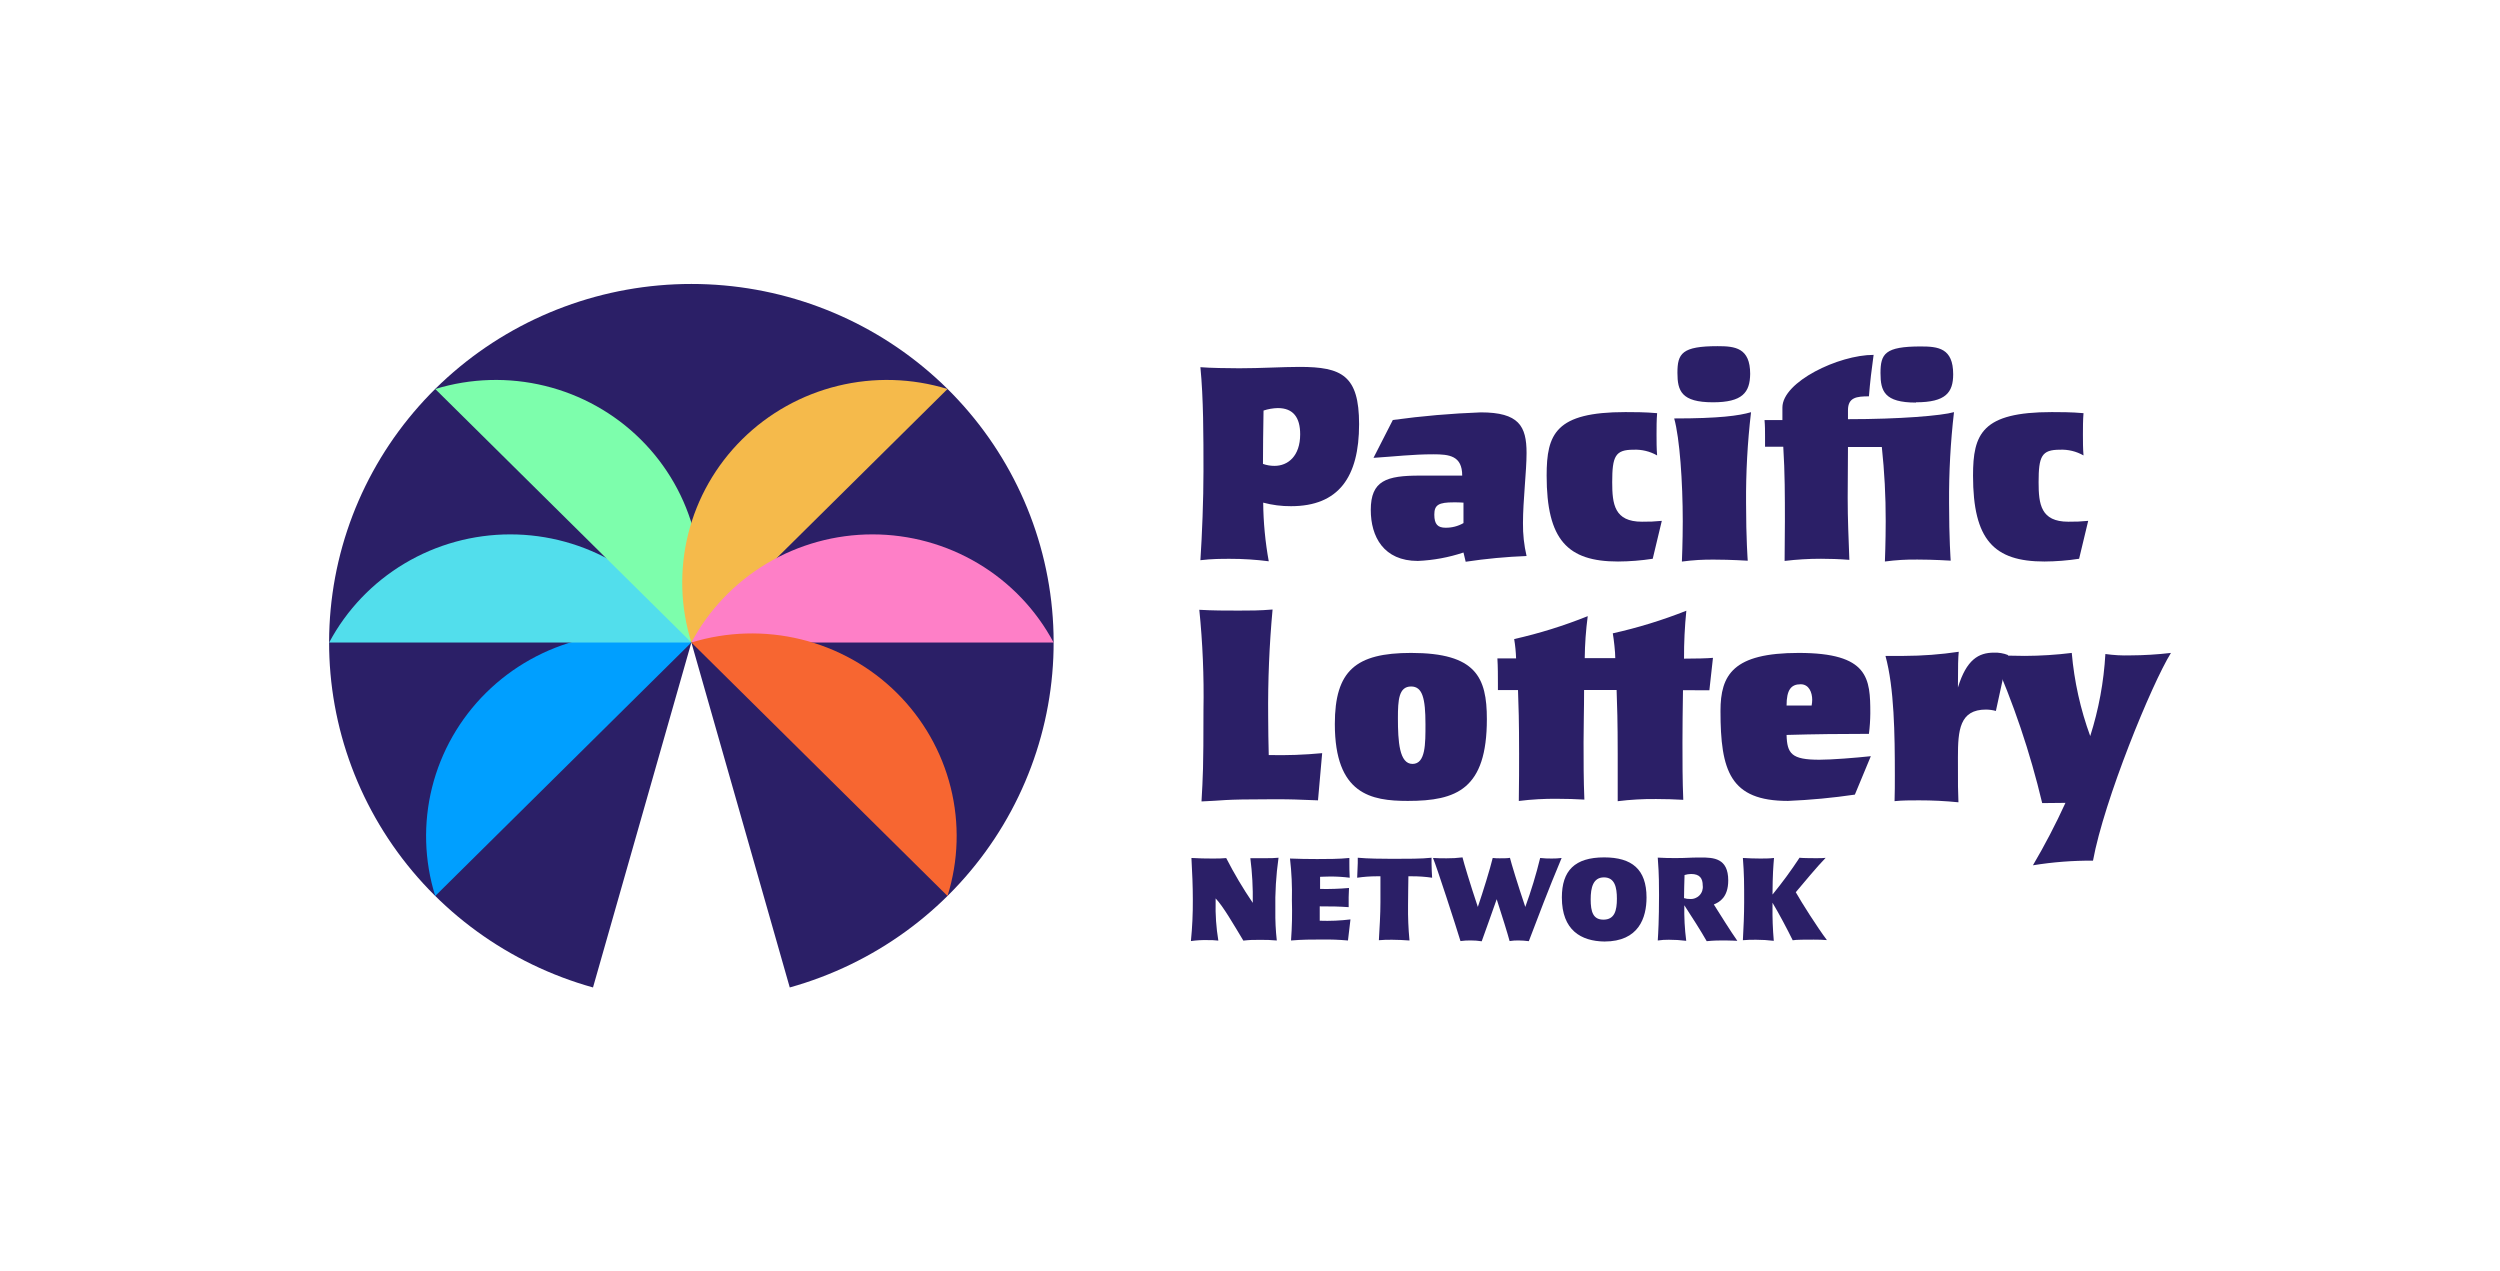 <?xml version="1.0" encoding="UTF-8"?>
<svg xmlns="http://www.w3.org/2000/svg" width="291" height="148" viewBox="0 0 291 148" fill="none">
  <path d="M147.683 65.333C146.182 65.14 144.669 65.044 143.156 65.047C142.166 65.047 141.074 65.047 139.727 65.207C139.923 62.253 140.084 58.16 140.084 54.86C140.084 50.707 140.084 46.387 139.727 42.74C140.724 42.833 143.095 42.867 144.247 42.867C146.78 42.867 149.279 42.707 151.273 42.707C156.177 42.707 158.198 43.693 158.198 49.373C158.198 55.527 155.82 58.92 150.276 58.92C149.182 58.928 148.092 58.789 147.036 58.507C147.057 60.796 147.274 63.08 147.683 65.333ZM147.009 54C147.441 54.152 147.897 54.229 148.356 54.227C149.899 54.227 151.34 53.113 151.34 50.547C151.34 48.607 150.539 47.5 148.74 47.5C148.174 47.514 147.614 47.611 147.076 47.787C147.036 50.667 147.009 51.687 147.009 54.06V54Z" fill="#2B1F67"></path>
  <path d="M170.349 64.313C168.633 64.886 166.844 65.216 165.035 65.293C161.06 65.293 159.558 62.473 159.558 59.36C159.558 55.933 161.384 55.36 165.264 55.36H170.201C170.201 53.04 168.692 52.88 166.833 52.88C164.428 52.88 162.381 53.133 159.875 53.293L162.125 48.887C165.52 48.422 168.938 48.126 172.364 48C176.789 48 177.692 49.587 177.692 52.727C177.692 54.853 177.274 58.28 177.274 60.88C177.258 62.172 177.399 63.461 177.692 64.72C175.319 64.812 172.953 65.034 170.605 65.387L170.349 64.313ZM170.349 58.507C169.932 58.473 169.548 58.473 169.225 58.473C167.466 58.473 166.954 58.76 166.954 59.9C166.954 61.04 167.365 61.427 168.268 61.427C168.998 61.436 169.718 61.249 170.349 60.887V58.507Z" fill="#2B1F67"></path>
  <path d="M192.377 65.04C191.039 65.246 189.688 65.353 188.335 65.36C182.468 65.36 180.029 62.853 180.029 55.36C180.029 50.507 181.06 47.967 189.197 47.967C190.1 47.967 191.508 47.967 192.889 48.093C192.821 48.92 192.821 49.747 192.821 50.573C192.821 51.4 192.821 52.187 192.889 53.013C192.054 52.535 191.097 52.303 190.133 52.347C188.012 52.347 187.661 53.107 187.661 56.127C187.661 58.693 187.917 60.727 191.124 60.727C191.895 60.739 192.667 60.705 193.434 60.627L192.377 65.04Z" fill="#2B1F67"></path>
  <path d="M195.873 60.667C195.873 56.1 195.516 50.993 194.876 48.707C200.137 48.707 202.38 48.393 203.821 47.98C203.41 51.485 203.216 55.012 203.242 58.54C203.242 62.733 203.437 65.267 203.437 65.267C203.437 65.267 201.45 65.14 199.591 65.14C198.314 65.12 197.037 65.196 195.772 65.367C195.772 65.367 195.873 63.04 195.873 60.667ZM199.389 46.827C195.704 46.827 195.253 45.493 195.253 43.4C195.253 41.147 195.772 40.293 199.934 40.293C201.955 40.293 203.72 40.48 203.72 43.527C203.693 45.687 202.824 46.827 199.389 46.827Z" fill="#2B1F67"></path>
  <path d="M207.762 60.667C207.762 57.84 207.762 54.987 207.573 52H205.451C205.451 51.587 205.451 51.173 205.451 50.76C205.451 50.16 205.451 49.56 205.391 48.893H207.472V47.433C207.472 44.447 214.013 41.307 218.088 41.307C217.859 42.927 217.671 44.513 217.543 46.133C216.101 46.133 215.104 46.26 215.104 47.747V48.793C221.167 48.793 226.003 48.387 227.445 47.973C227.039 51.479 226.848 55.005 226.872 58.533C226.872 62.727 227.061 65.26 227.061 65.26C227.061 65.26 225.074 65.133 223.214 65.133C221.94 65.114 220.665 65.189 219.402 65.36C219.402 65.36 219.496 63.04 219.496 60.66C219.502 57.779 219.351 54.899 219.045 52.033H215.104C215.104 54.033 215.071 56.44 215.071 57.933C215.071 60.533 215.172 62.5 215.266 65.167C214.08 65.073 212.955 65.04 211.965 65.04C210.549 65.038 209.134 65.123 207.728 65.293L207.762 60.667ZM223.026 46.86C219.341 46.86 218.89 45.527 218.89 43.433C218.89 41.18 219.402 40.327 223.572 40.327C225.592 40.327 227.35 40.513 227.35 43.56C227.35 45.687 226.488 46.827 223.026 46.827V46.86Z" fill="#2B1F67"></path>
  <path d="M242.008 65.04C240.671 65.246 239.32 65.353 237.967 65.36C232.099 65.36 229.661 62.853 229.661 55.36C229.661 50.507 230.692 47.967 238.829 47.967C239.731 47.967 241.139 47.967 242.52 48.093C242.453 48.92 242.453 49.747 242.453 50.573C242.453 51.4 242.453 52.187 242.52 53.013C241.685 52.535 240.729 52.303 239.765 52.347C237.643 52.347 237.293 53.107 237.293 56.127C237.293 58.693 237.549 60.727 240.755 60.727C241.527 60.739 242.298 60.705 243.066 60.627L242.008 65.04Z" fill="#2B1F67"></path>
  <path d="M153.415 93.16C150.404 93.067 150.983 93.033 148.194 93.033C141.91 93.033 142.489 93.193 139.855 93.287C140.017 90.34 140.084 89.607 140.084 82.62C140.154 78.734 139.992 74.847 139.599 70.98C141.169 71.073 142.678 71.073 144.186 71.073C145.5 71.073 146.618 71.073 148.127 70.947C147.747 75.08 147.576 79.23 147.615 83.38C147.615 85.38 147.649 85.953 147.682 87.887C149.758 87.938 151.834 87.864 153.9 87.667L153.415 93.16Z" fill="#2B1F67"></path>
  <path d="M155.375 84.28C155.375 78.06 157.814 76 164.253 76C171.818 76 173.071 78.853 173.071 83.707C173.071 91.86 169.548 93.227 163.869 93.227C159.605 93.227 155.375 92.467 155.375 84.28ZM165.924 84.28C165.924 81.267 165.567 79.907 164.253 79.907C162.812 79.907 162.717 81.493 162.717 83.587C162.717 86.313 162.879 88.92 164.415 88.92C165.951 88.92 165.924 86.56 165.924 84.307V84.28Z" fill="#2B1F67"></path>
  <path d="M195.9 80.34C195.866 82.72 195.839 84.34 195.839 86.433C195.839 88.527 195.839 90.847 195.933 93.1C194.876 93.04 193.845 93.007 192.788 93.007C191.288 92.99 189.789 93.075 188.301 93.26C188.301 91.04 188.301 89.26 188.301 87.773C188.301 83.933 188.234 82.093 188.173 80.313H184.388C184.388 82.693 184.327 84.313 184.327 86.407C184.327 88.5 184.327 90.82 184.421 93.073C183.364 93.013 182.34 92.98 181.282 92.98C179.78 92.963 178.279 93.048 176.789 93.233C176.823 91.013 176.823 89.233 176.823 87.747C176.823 83.907 176.762 82.1 176.695 80.32H174.357C174.357 80.033 174.357 79.78 174.357 79.527C174.357 78.767 174.358 77.593 174.297 76.64H176.473C176.448 75.885 176.374 75.132 176.25 74.387C179.172 73.728 182.035 72.836 184.812 71.72C184.597 73.341 184.481 74.972 184.462 76.607H188.018C188.018 75.88 187.857 74.453 187.729 73.72C190.649 73.069 193.512 72.188 196.29 71.087C196.102 72.941 196.012 74.803 196.021 76.667C197.368 76.667 198.715 76.633 199.389 76.573L198.971 80.347L195.9 80.34Z" fill="#2B1F67"></path>
  <path d="M215.906 92.493C213.325 92.872 210.726 93.117 208.119 93.227C201.383 93.227 200.265 89.733 200.265 82.753C200.265 78.533 201.74 76 209.365 76C217.543 76 217.704 78.98 217.704 83.04C217.697 83.836 217.644 84.63 217.543 85.42C214.37 85.42 211.224 85.453 207.957 85.547C208.018 87.733 208.537 88.433 211.77 88.433C213.211 88.433 215.973 88.213 217.765 88.02L215.906 92.493ZM210.874 82.12C210.916 81.9 210.939 81.677 210.941 81.453C210.941 80.627 210.584 79.647 209.594 79.647C208.469 79.647 207.957 80.313 207.957 82.12H210.874Z" fill="#2B1F67"></path>
  <path d="M232.322 82.753C231.946 82.652 231.559 82.598 231.17 82.593C228.091 82.593 227.903 85.007 227.903 88.147C227.903 91.733 227.903 91.86 227.963 93.387C226.439 93.234 224.908 93.158 223.376 93.16C222.352 93.16 221.456 93.16 220.527 93.253C220.56 92.24 220.56 91.253 220.56 90.24C220.56 85.48 220.493 80.087 219.469 76.347C220.203 76.347 220.911 76.347 221.618 76.347C223.753 76.342 225.886 76.181 227.997 75.867C227.93 76.6 227.903 77.327 227.903 80.027C228.893 76.787 230.301 75.967 232.099 75.967C232.659 75.947 233.216 76.042 233.736 76.247L232.322 82.753Z" fill="#2B1F67"></path>
  <path d="M237.711 93.48C236.306 87.561 234.353 81.784 231.877 76.22C233.319 76.313 234.504 76.347 235.69 76.347C237.516 76.339 239.34 76.224 241.153 76C241.44 79.305 242.162 82.56 243.302 85.68C244.29 82.581 244.883 79.371 245.066 76.127C246.021 76.262 246.986 76.316 247.949 76.287C249.537 76.281 251.122 76.185 252.698 76C250.449 79.62 244.905 93.167 243.625 100.18C241.283 100.164 238.944 100.345 236.633 100.72C238.019 98.363 239.283 95.938 240.419 93.453L237.711 93.48Z" fill="#2B1F67"></path>
  <path d="M146.598 109.4C145.87 109.4 145.48 109.4 144.725 109.487C143.6 107.62 142.374 105.487 141.499 104.573C141.492 104.691 141.492 104.809 141.499 104.927C141.459 106.453 141.565 107.98 141.815 109.487C141.382 109.437 140.945 109.417 140.509 109.427C139.878 109.412 139.247 109.45 138.622 109.54C138.783 107.934 138.857 106.321 138.845 104.707C138.845 103.133 138.777 101.607 138.683 99.867C139.518 99.92 140.401 99.933 141.088 99.933C141.775 99.933 142.226 99.933 142.731 99.88C143.652 101.68 144.684 103.421 145.823 105.093C145.854 103.356 145.76 101.618 145.54 99.893C145.897 99.893 146.773 99.893 147.312 99.893C147.851 99.893 148.343 99.893 148.821 99.84C148.533 101.876 148.409 103.931 148.45 105.987C148.433 107.151 148.489 108.316 148.619 109.473C147.947 109.411 147.272 109.386 146.598 109.4Z" fill="#2B1F67"></path>
  <path d="M156.904 109.473C155.881 109.382 154.853 109.344 153.826 109.36C152.728 109.36 151.556 109.36 150.276 109.473C150.391 107.921 150.424 106.363 150.377 104.807C150.417 103.179 150.343 101.551 150.155 99.933C151.051 99.973 152.297 99.993 153.314 99.993C154.331 99.993 155.954 99.993 157.066 99.867C157.066 100.233 157.066 100.467 157.066 100.493C157.066 101.007 157.066 101.293 157.106 102.167C156.356 102.071 155.6 102.024 154.843 102.027C154.223 102.027 154.055 102.06 153.657 102.06C153.657 102.533 153.657 102.993 153.657 103.473C154.781 103.497 155.906 103.459 157.025 103.36C157.025 103.72 156.985 104.027 156.985 104.427C156.985 104.827 156.985 105.213 156.985 105.593C155.847 105.513 155.085 105.5 153.617 105.5V107.173C154.812 107.216 156.008 107.165 157.194 107.02L156.904 109.473Z" fill="#2B1F67"></path>
  <path d="M163.937 102C163.937 102.78 163.896 103.867 163.896 105.387C163.878 106.751 163.935 108.115 164.065 109.473C163.391 109.427 162.677 109.387 162.044 109.387C161.505 109.387 161.013 109.387 160.501 109.44C160.582 108.053 160.683 106.393 160.683 105.02C160.683 103.647 160.683 102.847 160.683 102H160.239C159.481 102.002 158.725 102.058 157.975 102.167C157.975 101.733 158.043 100.94 158.043 100.467C158.043 100.18 158.043 100.167 158.043 99.84C159.181 99.947 160.912 99.967 162.084 99.967C163.775 99.967 165.533 99.967 166.631 99.84C166.631 100.167 166.631 100.18 166.631 100.467C166.631 100.94 166.672 101.733 166.699 102.167C165.925 102.054 165.143 101.998 164.361 102H163.937Z" fill="#2B1F67"></path>
  <path d="M174.216 104.667C173.596 106.393 173.051 108 172.471 109.567C172.048 109.499 171.62 109.466 171.192 109.467C170.793 109.462 170.394 109.486 169.999 109.54C169.487 107.84 167.21 100.82 166.8 99.867C167.594 99.907 167.675 99.907 168.376 99.907C168.997 99.911 169.618 99.876 170.235 99.8C170.383 100.413 171.124 102.9 172.02 105.567C172.626 103.787 173.448 101.133 173.751 99.867C174.015 99.897 174.281 99.911 174.546 99.907C174.984 99.907 175.469 99.907 175.759 99.853C175.907 100.467 176.648 102.913 177.544 105.567C178.227 103.7 178.805 101.797 179.275 99.867C179.722 99.917 180.172 99.939 180.622 99.933C181.007 99.938 181.392 99.915 181.774 99.867C180.13 103.787 179.113 106.533 177.955 109.553C177.55 109.5 177.143 109.471 176.735 109.467C176.395 109.463 176.055 109.488 175.718 109.54C175.496 108.707 174.863 106.667 174.216 104.667Z" fill="#2B1F67"></path>
  <path d="M181.801 104.467C181.801 101.353 183.29 99.8 186.725 99.8C189.938 99.8 191.656 101.173 191.656 104.467C191.656 106.82 190.76 109.593 186.752 109.593C184.044 109.553 181.801 108.287 181.801 104.467ZM188.207 104.613C188.207 103.28 187.958 102.127 186.698 102.127C185.438 102.127 185.155 103.32 185.155 104.68C185.155 106.153 185.445 107.047 186.637 107.047C187.937 107.047 188.207 106 188.207 104.613Z" fill="#2B1F67"></path>
  <path d="M196.055 105.373C196.025 106.757 196.099 108.141 196.277 109.513C195.607 109.426 194.932 109.384 194.256 109.387C193.823 109.381 193.391 109.41 192.963 109.473C193.017 108.667 193.111 107.107 193.111 104.18C193.111 101.253 193.017 100.913 192.963 99.827C193.677 99.867 194.31 99.88 194.983 99.88C196.479 99.88 196.492 99.813 197.974 99.813C199.456 99.813 201.167 99.88 201.167 102.48C201.167 104.48 200.11 105.02 199.49 105.28C200.244 106.467 201.41 108.353 202.225 109.513C201.976 109.513 201.551 109.467 200.81 109.467C200.069 109.467 199.557 109.467 198.661 109.553C197.88 108.193 197.045 106.9 196.055 105.373ZM196.055 104.547C196.258 104.616 196.473 104.647 196.688 104.64C196.898 104.658 197.109 104.629 197.306 104.555C197.503 104.481 197.68 104.364 197.825 104.213C197.97 104.062 198.079 103.88 198.143 103.682C198.207 103.483 198.226 103.273 198.197 103.067C198.197 102.247 197.853 101.733 196.849 101.733C196.589 101.734 196.33 101.775 196.081 101.853C196.055 103.08 196.021 103.527 196.021 104.547H196.055Z" fill="#2B1F67"></path>
  <path d="M206.32 105.473C206.301 106.822 206.351 108.17 206.469 109.513C205.785 109.429 205.096 109.386 204.407 109.387C203.875 109.387 203.377 109.387 202.871 109.44C202.952 108.053 203.02 106.393 203.02 105.02C203.02 102.727 203.02 101.813 202.871 99.867C203.545 99.907 204.219 99.933 204.892 99.933C205.398 99.933 205.95 99.933 206.495 99.867C206.415 100.82 206.334 101.733 206.32 104.127C207.444 102.753 208.494 101.322 209.466 99.84C209.688 99.88 210.719 99.893 211.292 99.893C211.864 99.893 212.268 99.893 212.504 99.853C211.46 100.927 209.917 102.807 209.028 103.853C209.702 105.053 211.514 107.907 212.652 109.427C212.134 109.387 211.777 109.373 211.13 109.373C210.221 109.373 209.028 109.373 208.671 109.447C208.078 108.247 207.129 106.427 206.32 105.08V105.473Z" fill="#2B1F67"></path>
  <path d="M80.476 33.053C70.295 33.052 60.456 36.697 52.778 43.315C45.1 49.933 40.102 59.078 38.706 69.059C37.31 79.041 39.611 89.186 45.184 97.619C50.757 106.052 59.225 112.205 69.025 114.94L80.476 74.78L91.928 114.94C101.727 112.205 110.195 106.052 115.768 97.619C121.341 89.186 123.642 79.041 122.246 69.059C120.851 59.078 115.852 49.933 108.174 43.315C100.497 36.697 90.658 33.052 80.476 33.053Z" fill="#2B1F67"></path>
  <path d="M50.662 104.293L80.476 74.787C76.332 73.517 71.915 73.391 67.704 74.422C63.492 75.454 59.645 77.604 56.577 80.64C53.509 83.677 51.337 87.484 50.294 91.652C49.252 95.821 49.379 100.191 50.662 104.293Z" fill="#009FFF"></path>
  <path d="M38.315 74.787H80.476C78.453 70.989 75.42 67.81 71.705 65.592C67.99 63.374 63.734 62.202 59.396 62.202C55.057 62.202 50.801 63.374 47.086 65.592C43.371 67.81 40.339 70.989 38.315 74.787Z" fill="#52DEEC"></path>
  <path d="M50.662 45.28L80.476 74.787C81.759 70.685 81.887 66.314 80.844 62.146C79.802 57.977 77.63 54.17 74.562 51.133C71.494 48.097 67.647 45.947 63.435 44.916C59.223 43.884 54.807 44.01 50.662 45.28Z" fill="#7DFEAC"></path>
  <path d="M110.29 45.28L80.476 74.787C79.193 70.685 79.066 66.314 80.108 62.146C81.151 57.977 83.323 54.17 86.391 51.133C89.459 48.097 93.306 45.947 97.518 44.916C101.729 43.884 106.146 44.01 110.29 45.28Z" fill="#F5BA4B"></path>
  <path d="M122.638 74.787H80.476C82.5 70.989 85.533 67.81 89.248 65.592C92.963 63.374 97.219 62.202 101.557 62.202C105.895 62.202 110.151 63.374 113.866 65.592C117.581 67.81 120.614 70.989 122.638 74.787Z" fill="#FE7FC7"></path>
  <path d="M110.29 104.293L80.476 74.787C84.621 73.517 89.037 73.391 93.249 74.422C97.461 75.454 101.308 77.604 104.376 80.64C107.444 83.677 109.616 87.484 110.658 91.652C111.701 95.821 111.573 100.191 110.29 104.293Z" fill="#F76631"></path>
</svg>
